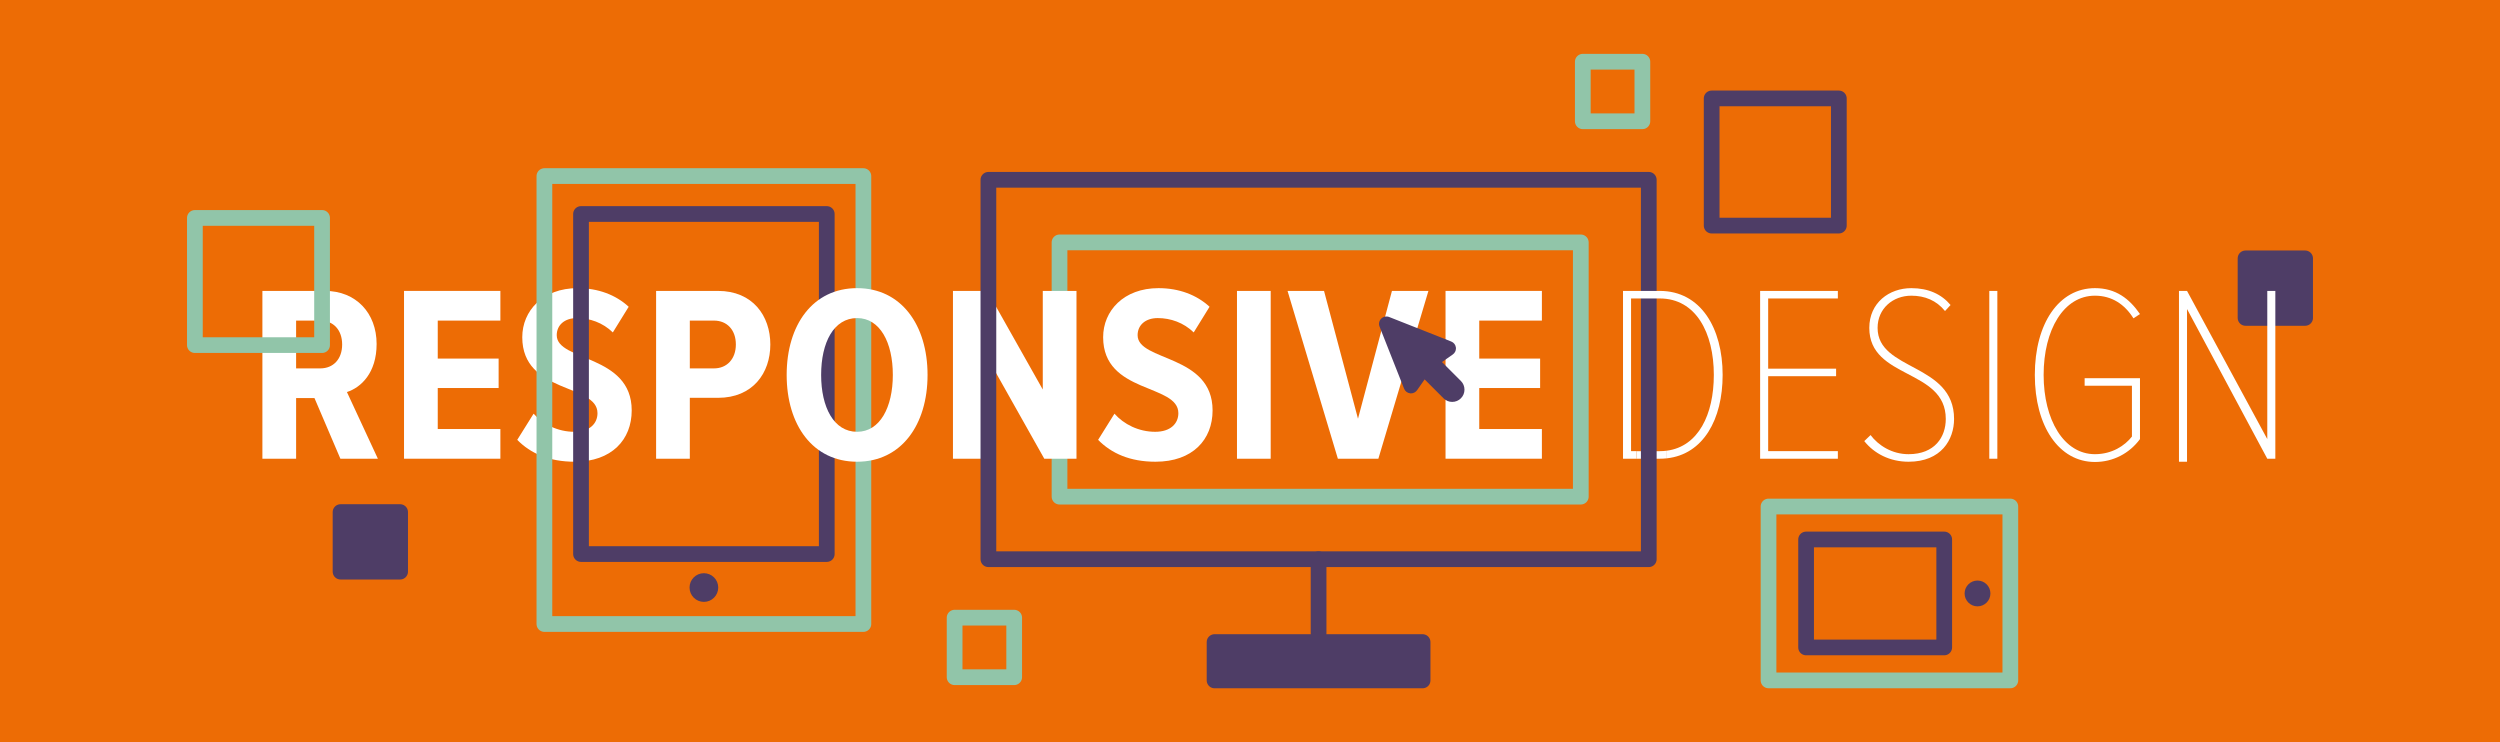 <?xml version="1.0" encoding="utf-8"?>
<!-- Generator: Adobe Illustrator 16.0.0, SVG Export Plug-In . SVG Version: 6.00 Build 0)  -->
<!DOCTYPE svg PUBLIC "-//W3C//DTD SVG 1.0//EN" "http://www.w3.org/TR/2001/REC-SVG-20010904/DTD/svg10.dtd">
<svg version="1.0" id="Layer_1" xmlns="http://www.w3.org/2000/svg" xmlns:xlink="http://www.w3.org/1999/xlink" x="0px" y="0px"
	 width="795px" height="236px" viewBox="0 0 795 236" enable-background="new 0 0 795 236" xml:space="preserve">
<rect fill="#ED6C05" width="795" height="236"/>
<g>
	
		<rect x="714.082" y="82.157" fill="#4E3D66" stroke="#4E3D66" stroke-width="5" stroke-linecap="round" stroke-linejoin="round" stroke-miterlimit="10" width="18.945" height="18.942"/>
	<path fill="#FFFFFF" d="M527.798,143.471h-7.393v2.4h7.393c0.78,0,1.537-0.044,2.273-0.125v-2.427
		C529.34,143.416,528.584,143.471,527.798,143.471z"/>
	<path fill="#FFFFFF" d="M164.482,139.871l5.2-8.32c2.96,3.359,7.68,5.76,12.96,5.76c4.88,0,7.36-2.641,7.36-5.92
		c0-9.44-23.921-6.08-23.921-24.161c0-8.399,6.561-15.601,17.601-15.601c6.561,0,12.16,2.16,16.24,5.92l-5.04,8.16
		c-3.2-3.119-7.36-4.56-11.44-4.56c-3.92,0-6.4,2.24-6.4,5.44c0,8.4,23.841,6,23.841,23.92c0,9.281-6.32,16.32-18.16,16.32
		C174.643,146.83,168.723,144.19,164.482,139.871z"/>
	
		<rect x="173.119" y="55.998" fill="none" stroke="#91C5A9" stroke-width="5" stroke-linecap="round" stroke-linejoin="round" stroke-miterlimit="10" width="101.438" height="142.438"/>
	
		<rect x="184.764" y="68.051" fill="none" stroke="#4E3D66" stroke-width="5" stroke-linecap="round" stroke-linejoin="round" stroke-miterlimit="10" width="78.146" height="108.136"/>
	<circle fill="#4E3D66" cx="223.837" cy="186.838" r="4.562"/>
	<path fill="#FFFFFF" d="M108.243,145.871l-8.24-19.281h-5.84v19.281H83.442V92.51h19.921c9.84,0,16.4,7.039,16.4,16.88
		c0,9.2-4.96,13.841-9.44,15.28l9.841,21.201H108.243z M108.804,109.55c0-4.64-2.801-7.601-6.961-7.601h-7.68v15.201h7.68
		C106.003,117.15,108.804,114.189,108.804,109.55z"/>
	<path fill="#FFFFFF" d="M128.481,145.871V92.51h30.641v9.439h-19.92v12.08h19.36v9.361h-19.36v13.039h19.92v9.441H128.481z"/>
	<path fill="#FFFFFF" d="M208.642,145.871V92.51h19.681c11.04,0,16.641,7.92,16.641,17.04s-5.601,16.96-16.641,16.96h-8.96v19.361
		H208.642z M234.003,109.55c0-4.64-2.801-7.601-6.961-7.601h-7.68v15.201h7.68C231.202,117.15,234.003,114.109,234.003,109.55z"/>
	<path fill="#FFFFFF" d="M250.16,119.23c0-15.921,8.32-27.602,22.401-27.602c14,0,22.4,11.681,22.4,27.602
		c0,15.92-8.4,27.6-22.4,27.6C258.48,146.83,250.16,135.15,250.16,119.23z M283.921,119.23c0-10.32-4.08-18.081-11.359-18.081
		c-7.44,0-11.44,7.761-11.44,18.081c0,10.24,4,18.08,11.44,18.08C279.841,137.311,283.921,129.471,283.921,119.23z"/>
	<path fill="#FFFFFF" d="M349.2,139.871l5.2-8.32c2.96,3.359,7.68,5.76,12.96,5.76c4.88,0,7.36-2.641,7.36-5.92
		c0-9.44-23.921-6.08-23.921-24.161c0-8.399,6.561-15.601,17.601-15.601c6.561,0,12.16,2.16,16.24,5.92l-5.04,8.16
		c-3.2-3.119-7.36-4.56-11.44-4.56c-3.92,0-6.4,2.24-6.4,5.44c0,8.4,23.841,6,23.841,23.92c0,9.281-6.32,16.32-18.16,16.32
		C359.36,146.83,353.44,144.19,349.2,139.871z"/>
	<path fill="#FFFFFF" d="M393.36,145.871V92.51h10.721v53.361H393.36z"/>
	<path fill="#FFFFFF" d="M425.441,145.871L409.44,92.51h11.601l10.8,40.641l10.801-40.641h11.6l-15.92,53.361H425.441z"/>
	<path fill="#FFFFFF" d="M459.68,145.871V92.51h30.641v9.439H470.4v12.08h19.36v9.361H470.4v13.039h19.92v9.441H459.68z"/>
	<path fill="#FFFFFF" d="M559.718,145.871V92.51h24.721v2.4h-22.161v22.32h21.601v2.399h-21.601v23.841h22.161v2.4H559.718z"/>
	<path fill="#FFFFFF" d="M592.836,140.271l2-1.92c2.48,3.28,6.8,6.08,12.08,6.08c8.4,0,11.841-5.521,11.841-11.2
		c0-16.08-24.321-12.561-24.321-28.961c0-8,6.32-12.641,13.36-12.641c5.44,0,9.601,1.92,12.48,5.36l-1.76,1.921
		c-2.721-3.361-6.4-4.881-10.721-4.881c-5.84,0-10.72,4.08-10.72,10.24c0,13.76,24.32,11.121,24.32,28.961
		c0,6.561-4.08,13.6-14.48,13.6C600.916,146.83,595.956,144.19,592.836,140.271z"/>
	<path fill="#FFFFFF" d="M632.596,145.871V92.51h2.56v53.361H632.596z"/>
	<path fill="#FFFFFF" d="M647.073,119.23c0-16.4,7.681-27.602,19.121-27.602c6.64,0,10.96,3.36,14.32,8.24l-2.08,1.36
		c-2.8-4.479-6.881-7.2-12.24-7.2c-9.921,0-16.32,10.801-16.32,25.201c0,14.24,6.399,25.2,16.32,25.2c5.439,0,9.52-2.72,11.76-5.601
		v-16.16h-15.04v-2.4h17.601v19.361c-3.36,4.56-8.561,7.279-14.32,7.279C654.754,146.91,647.073,135.551,647.073,119.23z"/>
	<path fill="#FFFFFF" d="M720.994,145.871L695.474,98.27v48.561h-2.56V92.51h2.56l25.521,47.121V92.51h2.561v53.361H720.994z"/>
	
		<rect x="562.391" y="161.069" fill="none" stroke="#91C5A9" stroke-width="5" stroke-linecap="round" stroke-linejoin="round" stroke-miterlimit="10" width="76.895" height="55.294"/>
	
		<rect x="574.339" y="171.552" fill="none" stroke="#4E3D66" stroke-width="5" stroke-linecap="round" stroke-linejoin="round" stroke-miterlimit="10" width="43.922" height="34.332"/>
	<circle fill="#4E3D66" cx="628.847" cy="188.718" r="4.105"/>
	
		<rect x="544.307" y="31.298" fill="none" stroke="#4E3D66" stroke-width="5" stroke-linecap="round" stroke-linejoin="round" stroke-miterlimit="10" width="40.445" height="40.445"/>
	
		<rect x="61.973" y="69.298" fill="none" stroke="#91C5A9" stroke-width="5" stroke-linecap="round" stroke-linejoin="round" stroke-miterlimit="10" width="40.445" height="40.445"/>
	
		<rect x="503.331" y="19.625" fill="none" stroke="#91C5A9" stroke-width="5" stroke-linecap="round" stroke-linejoin="round" stroke-miterlimit="10" width="18.945" height="18.942"/>
	
		<rect x="108.293" y="162.841" fill="#4E3D66" stroke="#4E3D66" stroke-width="5" stroke-linecap="round" stroke-linejoin="round" stroke-miterlimit="10" width="18.945" height="18.942"/>
	
		<rect x="303.567" y="196.413" fill="none" stroke="#91C5A9" stroke-width="5" stroke-linecap="round" stroke-linejoin="round" stroke-miterlimit="10" width="18.945" height="18.942"/>
	
		<line fill="none" stroke="#4E3D66" stroke-width="5" stroke-linecap="round" stroke-linejoin="round" stroke-miterlimit="10" x1="419.308" y1="177.83" x2="419.308" y2="201.476"/>
	
		<rect x="386.232" y="204.176" fill="#4E3D66" stroke="#4E3D66" stroke-width="5" stroke-linecap="round" stroke-linejoin="round" stroke-miterlimit="10" width="66.15" height="12.199"/>
	<g>
		<path fill="#4E3D66" d="M461.802,127.808c-1.037,0-2.019-0.404-2.76-1.142l-6.008-6.016l-2.414,3.446
			c-0.453,0.63-1.171,1.003-1.934,1.003l-0.27-0.02c-0.872-0.104-1.601-0.67-1.917-1.474l-7.803-19.751
			c-0.342-0.866-0.139-1.859,0.525-2.523c0.646-0.652,1.674-0.868,2.531-0.526l19.75,7.804c0.804,0.309,1.373,1.044,1.476,1.91
			l0.016,0.272c0,0.769-0.377,1.487-1.004,1.927l-3.441,2.414l6.012,6.019c0.739,0.733,1.142,1.714,1.142,2.759
			c0,1.038-0.402,2.019-1.136,2.752C463.826,127.403,462.846,127.808,461.802,127.808z"/>
	</g>
	
		<rect x="336.927" y="77.078" fill="none" stroke="#91C5A9" stroke-width="5" stroke-linecap="round" stroke-linejoin="round" stroke-miterlimit="10" width="165.766" height="80.855"/>
	<path fill="#FFFFFF" d="M332.081,145.871l-18.32-32.561v32.561H303.04V92.51h10.881l17.681,31.36V92.51h10.72v53.361H332.081z"/>
	
		<rect x="314.311" y="57.178" fill="none" stroke="#4E3D66" stroke-width="5" stroke-linecap="round" stroke-linejoin="round" stroke-miterlimit="10" width="209.998" height="120.652"/>
	<path fill="none" d="M530.071,143.319v-2.536V143.319c9.993-1.329,14.928-11.491,14.928-24.089c0-13.361-5.681-24.32-17.201-24.32
		h-9.12v48.561h1.728v-3.854v3.854h7.393C528.584,143.471,529.34,143.416,530.071,143.319z"/>
	<path fill="#FFFFFF" d="M547.799,119.23c0-14.881-6.96-26.721-20.001-26.721h-11.68v53.361h4.287v-2.4h-1.728V94.91h9.12
		c11.521,0,17.201,10.959,17.201,24.32c0,12.598-4.935,22.76-14.928,24.089v2.427C541.646,144.469,547.799,133.371,547.799,119.23z"
		/>
</g>
</svg>
